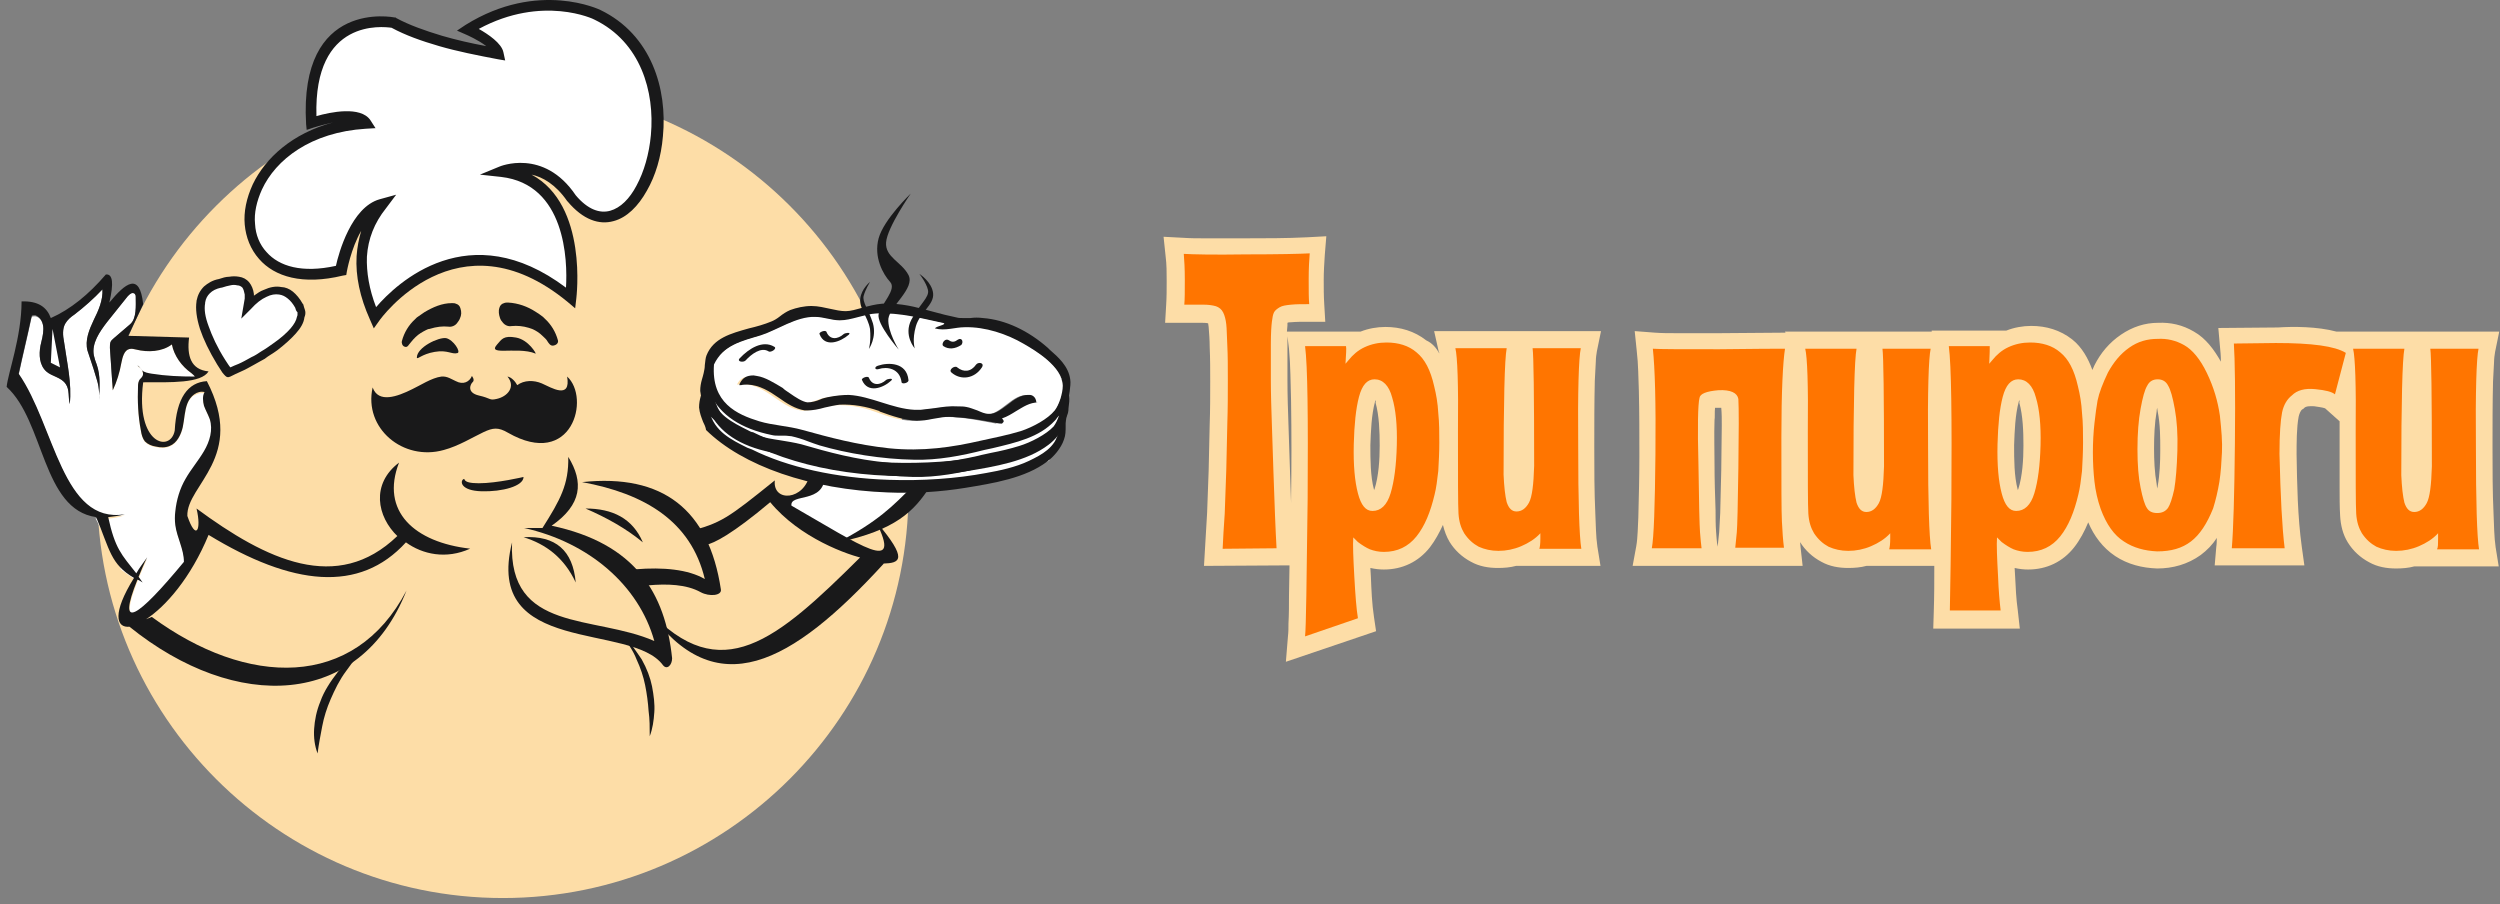 <svg width="188" height="68" viewBox="0 0 188 68" fill="none" xmlns="http://www.w3.org/2000/svg">
    <rect x="0" y="0" width="188" height="68" fill="#808080" stroke="none"/>
    <path d="M68.317 37.032C68.317 53.856 54.641 67.532 37.816 67.532C20.992 67.532 7.316 53.856 7.316 37.032C7.316 20.207 20.992 6.531 37.816 6.531C54.641 6.531 68.317 20.164 68.317 37.032Z" fill="#FDDDA7"/>
    <path fill-rule="evenodd" clip-rule="evenodd" d="M28.023 29.137C28.455 30.345 29.878 29.827 31 29.266C31.561 29.008 32.467 28.404 33.2 28.317C33.632 28.274 33.977 28.533 34.279 28.662C34.84 28.964 35.314 28.706 35.487 28.274C35.487 28.274 35.746 28.576 35.53 28.749C35.357 28.921 35.099 29.525 36.005 29.741C36.954 29.957 36.781 30.129 37.342 30C38.161 29.827 38.809 29.094 38.161 28.317C38.464 28.36 38.765 28.706 38.895 28.964C39.413 28.576 40.146 28.576 40.75 28.835C41.44 29.137 42.95 30.086 42.648 28.317C44.417 29.913 43.036 35.306 38.205 32.545C37.471 32.114 37.083 32.157 36.35 32.502C35.53 32.89 34.495 33.537 33.373 33.839C30.31 34.702 27.333 32.2 28.023 29.137Z" fill="#19191A"/>
    <path d="M28.714 15.418C26.859 17.748 26.772 20.595 28.196 23.917C28.196 23.917 34.279 15.332 42.95 22.45C42.95 22.45 44.115 13.65 37.773 12.916C37.773 12.916 40.793 11.622 43.036 14.944C48.213 21.113 53.606 5.28 45.021 1.139C45.021 1.139 40.534 -1.061 35.271 2.217C35.271 2.217 37.428 3.123 37.601 4.029C34.451 3.469 31.647 2.735 29.663 1.657C29.663 1.657 22.976 0.276 23.494 9.249C23.494 9.249 26.816 8.041 27.592 9.249C16.634 9.94 15.944 22.709 25.694 20.336C25.651 20.38 26.47 16.066 28.714 15.418Z" fill="white"/>
    <path d="M26.816 19.258C26.859 18.611 26.988 17.964 27.161 17.36C26.384 18.697 26.082 20.423 26.082 20.423L26.039 20.681L25.78 20.725C22.76 21.458 20.646 20.811 19.482 19.474C18.834 18.74 18.489 17.834 18.403 16.885C18.317 15.936 18.533 14.901 19.007 13.865C19.956 11.881 21.984 10.026 25.047 9.206C24.27 9.379 23.58 9.594 23.58 9.594L23.062 9.767L23.019 9.336C22.458 -0.155 29.663 1.311 29.663 1.311H29.749L29.792 1.355C30.741 1.872 31.949 2.304 33.243 2.692C34.279 2.994 35.4 3.253 36.565 3.468C35.961 2.994 35.055 2.606 35.055 2.606L34.365 2.304L35.012 1.872C40.491 -1.536 45.15 0.751 45.15 0.751C48.99 2.606 50.197 6.704 49.852 10.242C49.723 11.795 49.292 13.218 48.645 14.34C47.997 15.505 47.135 16.367 46.142 16.626C45.064 16.928 43.856 16.54 42.691 15.159L42.648 15.116C41.785 13.865 40.793 13.305 39.973 13.132C44.244 15.418 43.338 22.407 43.338 22.45L43.252 23.184L42.691 22.709C34.365 15.85 28.541 24.09 28.541 24.09L28.11 24.694L27.808 24.003C27.074 22.364 26.729 20.768 26.816 19.258ZM29.016 15.677C28.153 16.756 27.678 17.964 27.592 19.301C27.549 20.466 27.765 21.76 28.282 23.097C29.835 21.285 35.271 16.152 42.562 21.631C42.691 19.56 42.519 13.865 37.687 13.305L36.091 13.132L37.557 12.528C37.557 12.528 40.879 11.104 43.295 14.685C44.201 15.764 45.107 16.065 45.883 15.85C46.66 15.634 47.35 14.944 47.868 13.952C48.429 12.916 48.817 11.579 48.947 10.155C49.248 6.877 48.17 3.166 44.719 1.484C44.676 1.441 40.793 -0.414 36.004 2.174C36.695 2.563 37.73 3.253 37.859 3.943L37.989 4.547L37.471 4.461C35.875 4.159 34.365 3.857 33.028 3.468C31.69 3.08 30.482 2.649 29.447 2.088C28.8 2.002 23.58 1.355 23.796 8.732C24.831 8.43 27.117 7.955 27.851 9.034L28.239 9.638L27.506 9.681C23.364 9.94 20.733 12.01 19.697 14.254C19.309 15.116 19.093 16.022 19.18 16.842C19.223 17.662 19.525 18.395 20.043 18.956C20.992 20.034 22.717 20.552 25.262 19.991C25.478 18.999 26.427 15.591 28.541 14.987L29.792 14.642L29.016 15.677Z" fill="#19191A"/>
    <path d="M42.734 34.357C42.777 36.428 42.13 37.593 40.793 39.706H39.413C44.287 40.785 48.041 44.02 49.205 48.205C44.676 46.221 38.205 47.601 38.507 40.785C36.349 49.37 47.48 46.781 49.852 50.017C50.154 50.405 50.543 50.017 50.543 49.499C50.025 44.581 47.782 40.871 41.483 39.534C43.77 37.938 43.899 36.255 42.734 34.357Z" fill="#19191A"/>
    <path d="M39.369 40.397C41.785 40.267 43.08 41.389 43.295 43.805C42.432 41.95 41.052 40.914 39.369 40.397Z" fill="#19191A"/>
    <path d="M43.77 36.255C49.853 35.608 53.304 38.326 54.21 44.322C54.296 44.797 53.347 44.883 52.7 44.538C51.621 43.934 50.154 43.891 48.731 44.02L47.782 42.812C49.853 42.64 51.751 42.812 53.002 43.546C51.966 39.189 48.472 37.118 43.77 36.255Z" fill="#19191A"/>
    <path d="M48.343 40.785C47.566 38.973 46.056 38.24 44.029 38.24C45.625 38.93 47.092 39.749 48.343 40.785Z" fill="#19191A"/>
    <path d="M22.502 23.011C22.113 22.321 21.639 21.933 21.035 21.846C20.302 21.717 19.482 22.105 18.619 23.011L18.662 22.752C18.705 22.537 18.705 22.321 18.705 22.105C18.619 21.544 18.36 21.199 17.886 21.113C17.497 21.07 17.066 21.113 16.548 21.285C15.685 21.501 15.211 21.976 15.082 22.666V22.709C14.909 23.744 15.427 25.254 16.591 27.239C16.936 27.756 17.109 28.015 17.152 28.058C17.195 28.058 17.195 28.058 17.195 28.058C17.67 27.886 18.274 27.584 19.007 27.196C19.439 26.98 20.043 26.635 20.733 26.16C21.898 25.341 22.502 24.564 22.631 23.96L22.674 23.831C22.631 23.529 22.588 23.27 22.502 23.011Z" fill="white"/>
    <path d="M22.027 21.933C22.286 22.148 22.545 22.45 22.76 22.838L22.803 22.882C22.847 23.054 22.89 23.184 22.933 23.313C22.976 23.442 22.976 23.615 22.933 23.744L22.89 23.874C22.847 24.262 22.631 24.65 22.243 25.082C21.898 25.47 21.423 25.901 20.862 26.333C20.517 26.592 20.172 26.764 19.913 26.98C19.611 27.152 19.352 27.282 19.137 27.411C18.748 27.627 18.446 27.8 18.144 27.929C17.842 28.058 17.584 28.188 17.325 28.317C17.282 28.317 17.238 28.36 17.195 28.36C17.152 28.36 17.109 28.36 17.109 28.36C17.023 28.36 16.893 28.231 16.721 28.015C16.634 27.886 16.505 27.67 16.332 27.411C15.729 26.419 15.297 25.513 15.038 24.737C14.779 23.917 14.693 23.227 14.779 22.666V22.623C14.866 22.191 15.038 21.846 15.34 21.544C15.642 21.285 15.987 21.07 16.462 20.983C16.721 20.897 16.98 20.811 17.238 20.811C17.497 20.768 17.713 20.768 17.972 20.811C18.274 20.854 18.533 20.983 18.748 21.242C18.921 21.458 19.05 21.76 19.093 22.105V22.148V22.235C19.352 22.062 19.568 21.889 19.827 21.803C20.301 21.587 20.733 21.501 21.164 21.587C21.423 21.587 21.768 21.717 22.027 21.933ZM22.2 23.14C22.027 22.838 21.854 22.623 21.639 22.45C21.423 22.278 21.25 22.191 20.992 22.148C20.69 22.105 20.388 22.148 20.043 22.321C19.654 22.493 19.266 22.795 18.878 23.227L18.144 23.96L18.36 22.709C18.36 22.623 18.403 22.537 18.403 22.45C18.403 22.364 18.403 22.278 18.403 22.148C18.36 21.933 18.317 21.76 18.231 21.631C18.144 21.544 18.015 21.458 17.842 21.458C17.67 21.415 17.497 21.415 17.325 21.458C17.109 21.501 16.936 21.544 16.678 21.631H16.634C16.246 21.717 15.987 21.846 15.772 22.062C15.599 22.235 15.47 22.45 15.427 22.752V22.795C15.34 23.27 15.427 23.831 15.685 24.521C15.944 25.254 16.332 26.117 16.936 27.066C17.109 27.325 17.238 27.541 17.325 27.627C17.497 27.541 17.713 27.454 17.929 27.368C18.231 27.239 18.533 27.066 18.921 26.851C19.137 26.764 19.395 26.592 19.654 26.419C19.956 26.247 20.258 26.031 20.56 25.815C21.121 25.427 21.552 25.039 21.854 24.694C22.113 24.392 22.286 24.09 22.329 23.831L22.372 23.701C22.372 23.615 22.372 23.572 22.372 23.486C22.243 23.356 22.243 23.27 22.2 23.14Z" fill="#19191A"/>
    <path d="M38.809 25.384C37.86 25.211 37.73 25.513 37.385 25.901C37.04 26.29 37.256 26.376 37.86 26.376C38.507 26.376 39.585 26.29 40.276 26.592C40.362 26.635 39.758 25.556 38.809 25.384Z" fill="#19191A"/>
    <path d="M32.683 26.462C33.675 26.29 33.977 26.678 34.408 26.549C34.667 26.462 34.106 25.556 33.546 25.427C32.985 25.34 31.346 26.117 31.346 26.894C31.389 27.066 31.691 26.635 32.683 26.462Z" fill="#19191A"/>
    <path fill-rule="evenodd" clip-rule="evenodd" d="M14.65 28.36H14.089C13.183 28.36 12.32 28.274 11.415 28.145C11.156 28.102 10.854 28.058 10.681 27.886C10.595 27.8 10.466 27.541 10.336 27.541C10.595 27.713 10.854 28.015 10.724 28.317C10.681 28.404 10.595 28.49 10.509 28.576C10.422 28.706 10.379 28.878 10.379 29.051C10.336 30.172 10.379 31.294 10.595 32.416C10.638 32.718 10.724 33.02 10.897 33.235C11.113 33.451 11.415 33.58 11.716 33.623C12.062 33.71 12.45 33.71 12.752 33.58C13.313 33.365 13.615 32.718 13.744 32.157C13.874 31.553 13.874 30.949 14.089 30.388C14.175 30.129 14.348 29.913 14.564 29.741H14.607C14.823 29.611 15.082 29.525 15.383 29.568C15.211 29.87 15.254 30.259 15.383 30.604C15.513 30.949 15.685 31.251 15.815 31.596C16.074 32.416 15.815 33.278 15.383 34.012C14.952 34.745 14.391 35.392 14.003 36.083C13.572 36.816 13.313 37.679 13.226 38.541C13.183 38.887 13.183 39.232 13.226 39.577C13.356 40.526 13.874 41.389 13.874 42.338C9.948 47.083 8.438 47.86 11.069 41.993C10.681 42.554 10.336 43.028 10.034 43.503L9.128 42.856L7.187 38.973C7.791 39.059 8.524 39.016 9.387 38.757C4.685 39.534 4.124 32.114 1.406 28.188C1.708 26.764 2.053 25.384 2.355 23.96C2.355 23.917 2.398 23.874 2.398 23.831C2.441 23.788 2.571 23.788 2.657 23.788C3.088 23.874 3.261 24.305 3.261 24.737C3.261 25.168 3.132 25.599 3.045 25.988C2.916 26.678 2.959 27.454 3.477 27.929C3.908 28.317 4.598 28.36 4.944 28.878C5.245 29.309 5.116 29.87 5.245 30.388C5.418 28.835 5.03 27.239 4.814 25.686C4.728 25.254 4.685 24.737 4.9 24.348C5.073 24.046 5.332 23.831 5.591 23.658C6.324 23.097 7.057 22.45 7.704 21.76C7.748 22.58 7.403 23.356 7.057 24.046C6.712 24.78 6.367 25.599 6.583 26.376C6.626 26.505 6.669 26.635 6.712 26.764C6.842 27.196 7.014 27.627 7.144 28.102C7.23 28.404 7.359 28.749 7.403 29.051C7.446 29.353 7.489 29.784 7.446 30.086C7.489 29.18 7.575 28.274 7.273 27.411C7.187 27.196 7.101 26.937 7.057 26.721C6.885 25.815 7.489 24.952 8.05 24.219C8.567 23.572 9.085 22.925 9.603 22.278C9.689 22.191 9.775 22.105 9.862 22.062C9.948 22.019 10.12 22.019 10.164 22.148C10.207 22.191 10.207 22.278 10.207 22.321C10.207 22.968 10.293 23.96 9.775 24.392C9.387 24.737 8.956 25.082 8.567 25.427C8.481 25.513 8.352 25.599 8.308 25.729C8.265 25.858 8.265 26.031 8.265 26.16C8.352 27.239 8.395 28.274 8.481 29.353C8.783 28.706 8.999 28.015 9.128 27.282C9.214 26.851 9.344 26.333 9.732 26.247C9.905 26.203 10.077 26.247 10.25 26.29C11.113 26.505 12.191 26.462 12.925 25.901C13.097 26.764 13.658 27.541 14.391 28.058C14.521 28.145 14.65 28.231 14.65 28.36Z" fill="white"/>
    <path d="M41.958 25.599C41.785 24.952 41.44 24.392 40.966 23.96C40.922 23.917 40.922 23.917 40.879 23.874L40.836 23.831C40.664 23.701 40.491 23.572 40.275 23.442C39.671 23.054 38.981 22.795 38.205 22.752C38.118 22.752 37.989 22.752 37.903 22.795C37.73 22.838 37.601 22.968 37.557 23.14C37.471 23.399 37.514 23.658 37.601 23.917C37.644 24.046 37.73 24.176 37.816 24.262C37.989 24.478 38.248 24.564 38.464 24.521C38.895 24.478 39.326 24.521 39.758 24.65C39.844 24.694 39.93 24.693 40.017 24.737C40.319 24.866 40.577 25.039 40.793 25.254C40.922 25.384 41.095 25.513 41.181 25.686C41.268 25.815 41.397 26.031 41.613 25.988C41.872 25.945 42.001 25.772 41.958 25.599Z" fill="#19191A"/>
    <path d="M33.718 24.564C33.977 24.607 34.236 24.478 34.365 24.305C34.451 24.176 34.538 24.089 34.581 23.96C34.71 23.701 34.71 23.442 34.624 23.183C34.581 23.011 34.451 22.881 34.279 22.838C34.193 22.795 34.106 22.795 33.977 22.795C33.243 22.795 32.553 23.097 31.906 23.485C31.734 23.615 31.518 23.744 31.345 23.874L31.302 23.917C31.259 23.96 31.259 23.96 31.216 24.003C30.741 24.435 30.396 24.995 30.224 25.642C30.18 25.815 30.267 26.031 30.439 26.074C30.655 26.16 30.741 25.901 30.871 25.772C31 25.599 31.13 25.47 31.259 25.34C31.475 25.125 31.777 24.952 32.035 24.823C32.122 24.78 32.208 24.736 32.294 24.736C32.855 24.564 33.287 24.521 33.718 24.564Z" fill="#19191A"/>
    <path d="M36.22 36.945C37.773 36.989 39.37 36.557 39.37 35.867C39.37 35.867 37.385 36.341 36.005 36.341C34.624 36.341 35.055 35.91 34.84 36.039C34.581 36.212 34.667 36.902 36.22 36.945Z" fill="#19191A"/>
    <path fill-rule="evenodd" clip-rule="evenodd" d="M58.825 37.894L59.257 37.506L60.724 36.989L61.716 36.083L65.512 36.385L68.877 36.73L68.316 37.894L65.814 39.491L63.355 40.828L59.904 38.887L58.825 37.894Z" fill="white"/>
    <path d="M62.018 35.824C61.975 37.895 59.386 37.075 59.516 38.024C64.779 41.044 67.928 43.287 65.857 39.189C68.36 42.122 67.669 42.338 66.418 42.381H66.461C59.516 49.974 53.821 53.08 48.731 45.875C54.209 51.786 58.394 48.162 64.693 41.907L65.167 42.036C63.787 41.777 60.12 40.44 57.92 37.765C52.268 42.511 52.398 40.656 52.398 40.656C52.268 41.001 51.751 39.965 51.751 39.965C54.209 39.361 54.727 38.973 58.265 36.126C58.092 37.808 60.508 37.636 60.896 35.651L62.018 35.824Z" fill="#19191A"/>
    <path d="M27.937 48.248C27.376 48.593 26.945 48.981 26.514 49.37C26.125 49.758 25.737 50.146 25.435 50.491C24.831 51.268 24.357 52.001 24.098 52.735C23.796 53.468 23.666 54.158 23.623 54.805C23.58 55.453 23.666 56.1 23.882 56.66C23.968 55.97 24.098 55.323 24.227 54.633C24.357 53.943 24.572 53.252 24.874 52.562C25.176 51.872 25.521 51.138 26.039 50.448C26.298 50.103 26.557 49.715 26.859 49.37C27.161 49.025 27.506 48.636 27.937 48.248Z" fill="#19191A"/>
    <path d="M46.617 47.644C47.005 47.946 47.264 48.248 47.566 48.593C47.825 48.938 48.041 49.284 48.256 49.586C48.645 50.276 48.903 50.966 49.033 51.613C49.162 52.303 49.248 52.95 49.205 53.554C49.162 54.202 49.076 54.806 48.86 55.366C48.86 54.719 48.86 54.072 48.774 53.468C48.731 52.821 48.645 52.174 48.515 51.527C48.386 50.88 48.17 50.233 47.868 49.586C47.739 49.24 47.566 48.938 47.35 48.593C47.092 48.291 46.876 47.989 46.617 47.644Z" fill="#19191A"/>
    <path d="M8.136 38.887C8.524 38.843 8.956 38.8 9.387 38.671C4.685 39.447 4.124 32.027 1.406 28.102C1.708 26.678 2.053 25.297 2.355 23.874C2.355 23.831 2.398 23.788 2.398 23.744C2.441 23.701 2.571 23.701 2.657 23.701C3.088 23.874 3.261 24.305 3.261 24.737C3.261 25.168 3.132 25.599 3.045 25.988C2.916 26.678 2.959 27.454 3.477 27.929C3.908 28.317 4.598 28.36 4.943 28.878C5.245 29.309 5.116 29.87 5.245 30.388C5.418 28.835 5.03 27.239 4.814 25.686C4.728 25.254 4.685 24.737 4.9 24.348C5.073 24.046 5.332 23.831 5.591 23.658C6.324 23.097 7.057 22.45 7.704 21.76C7.748 22.58 7.402 23.356 7.057 24.046C6.712 24.78 6.367 25.599 6.583 26.376C6.626 26.505 6.669 26.635 6.712 26.764C6.842 27.196 7.014 27.627 7.144 28.102C7.23 28.404 7.359 28.749 7.402 29.051C7.446 29.353 7.489 29.784 7.446 30.086C7.489 29.18 7.575 28.274 7.273 27.411C7.187 27.196 7.1 26.937 7.057 26.721C6.885 25.815 7.489 24.952 8.05 24.219C8.567 23.572 9.085 22.925 9.603 22.278C9.689 22.191 9.775 22.105 9.861 22.062C9.948 22.019 10.12 22.019 10.163 22.148C10.207 22.191 10.207 22.278 10.207 22.321C10.207 22.968 10.293 23.96 9.775 24.392C9.387 24.737 8.956 25.082 8.567 25.427C8.481 25.513 8.352 25.599 8.308 25.729C8.265 25.858 8.265 26.031 8.265 26.16C8.352 27.239 8.395 28.274 8.481 29.353C8.783 28.706 8.999 28.015 9.128 27.282C9.214 26.851 9.344 26.333 9.732 26.247C9.905 26.203 10.077 26.247 10.25 26.29C11.113 26.505 12.191 26.462 12.924 25.901C13.097 26.764 13.658 27.541 14.391 28.058C14.477 28.145 14.607 28.231 14.65 28.317C13.572 28.317 12.493 28.274 11.415 28.102C11.156 28.058 10.854 28.015 10.681 27.843C10.595 27.756 10.465 27.498 10.336 27.498C10.595 27.67 10.854 27.972 10.724 28.274C10.681 28.36 10.595 28.447 10.509 28.533C10.422 28.662 10.379 28.835 10.379 29.008C10.336 30.129 10.379 31.251 10.595 32.373C10.638 32.675 10.724 32.976 10.897 33.192C11.113 33.408 11.415 33.537 11.716 33.58C12.062 33.667 12.45 33.667 12.752 33.537C13.313 33.322 13.615 32.675 13.744 32.114C13.873 31.51 13.873 30.906 14.089 30.345C14.305 29.784 14.823 29.353 15.383 29.482C15.211 29.784 15.254 30.172 15.34 30.517C15.47 30.863 15.642 31.165 15.772 31.51C16.03 32.329 15.772 33.192 15.34 33.925C14.909 34.659 14.348 35.306 13.96 35.996C13.528 36.73 13.27 37.593 13.183 38.455C13.14 38.8 13.14 39.145 13.183 39.491C13.313 40.44 13.83 41.303 13.83 42.252C10.336 46.479 8.74 47.558 10.336 43.589C10.465 43.632 10.595 43.718 10.724 43.805L10.422 43.373C10.595 42.942 10.81 42.424 11.069 41.907C10.767 42.338 10.465 42.726 10.25 43.114C9.128 41.691 8.654 41.259 8.136 38.887ZM35.357 41.259C31.173 40.785 28.584 38.455 30.008 34.788C27.894 36.385 28.326 38.843 29.922 40.353L29.878 40.31C25.349 44.667 20.043 42.122 14.779 38.24C15.168 39.879 14.736 40.699 14.089 38.8C14.003 36.471 18.533 34.4 15.556 28.662C14.132 28.749 13.27 29.913 13.14 32.373C12.838 34.055 10.163 33.451 10.767 28.749C12.838 28.749 15.125 28.835 15.685 27.929C14.348 27.8 14.046 26.764 14.219 25.384L9.646 25.254L10.767 22.882C10.509 20.423 9.43 21.285 8.222 22.752C8.567 21.285 8.481 20.595 7.963 20.638C6.669 22.148 5.289 23.27 3.822 23.917C3.52 23.097 2.873 22.623 1.622 22.666C1.622 25.341 0.586 28.102 0.5 29.094C3.347 31.682 3.175 38.326 7.23 38.887C8.265 41.346 8.308 42.424 10.077 43.459C8.438 46.091 8.697 47.256 9.775 47.127H9.732C17.756 53.597 27.074 53.252 30.569 44.409C26.643 51.915 18.576 51.656 11.415 46.393L10.983 46.566C12.45 45.617 14.348 43.459 15.685 40.224C21.984 44.063 27.031 44.624 30.526 40.785C31.777 41.691 33.545 42.079 35.357 41.259Z" fill="#19191A"/>
    <path d="M69.956 36.557C68.748 38.455 67.325 39.879 63.011 40.785C65.987 39.232 67.152 38.067 68.705 36.471C68.274 36.514 68.705 36.471 68.489 36.686L69.956 36.557Z" fill="#19191A"/>
    <path d="M78.886 34.659L80.051 31.121L69.999 34.357L63.312 33.537L60.12 32.459L57.273 31.941L54.21 30.561L53.433 30L53.175 31.466L54.598 33.451L58.697 35.176L62.709 36.126L68.317 36.643H70.862L78.886 34.659Z" fill="white"/>
    <path d="M80.353 30.69C80.396 30.345 80.439 30.043 80.396 29.784C80.266 28.792 79.49 28.102 78.843 27.541L78.713 27.411C77.247 26.117 75.521 25.297 73.838 25.168C73.493 25.125 73.191 25.125 72.889 25.168C72.717 25.168 72.544 25.168 72.329 25.168C72.156 25.168 71.983 25.168 71.854 25.125C71.25 24.995 70.689 24.866 70.085 24.694C69.136 24.435 68.101 24.133 66.936 24.09C66.72 24.09 66.505 24.09 66.246 24.09C65.728 24.133 65.254 24.262 64.779 24.392C64.305 24.521 63.873 24.65 63.528 24.65H63.485C63.14 24.65 62.751 24.564 62.363 24.478C61.932 24.392 61.457 24.262 60.94 24.262C60.379 24.262 59.818 24.392 59.343 24.564C59.041 24.694 58.782 24.866 58.567 25.039C58.351 25.211 58.135 25.341 57.92 25.427C57.402 25.643 56.798 25.815 56.237 25.945C54.857 26.333 53.562 26.678 53.045 27.972C52.959 28.188 52.959 28.404 52.915 28.706C52.915 28.921 52.872 29.094 52.829 29.309C52.786 29.482 52.743 29.655 52.7 29.784C52.614 30.086 52.57 30.345 52.57 30.647C52.614 31.078 52.743 31.38 52.872 31.725C52.959 31.898 53.045 32.071 53.088 32.286V32.329C55.849 35.047 60.94 36.816 66.763 37.032C68.748 37.118 70.732 36.989 72.587 36.687C74.701 36.341 77.117 35.953 78.757 34.702C79.231 34.357 79.792 33.71 80.008 33.063C80.137 32.718 80.137 32.416 80.137 32.027C80.137 31.855 80.137 31.682 80.137 31.466C80.309 31.165 80.353 30.949 80.353 30.69ZM56.194 33.667C54.986 33.063 53.735 32.459 53.347 30.949C54.08 32.502 55.633 33.537 57.963 34.012C58.135 34.055 58.308 34.055 58.437 34.055C58.524 34.055 58.61 34.055 58.653 34.055C58.739 34.055 58.826 34.055 58.912 34.055C59.128 34.055 59.3 34.098 59.43 34.098C59.818 34.184 60.249 34.314 60.681 34.486C60.94 34.573 61.242 34.702 61.544 34.788C63.614 35.392 66.203 35.781 68.662 35.867C70.43 35.91 72.242 35.565 73.925 35.133C74.141 35.09 74.313 35.047 74.529 35.004C76.341 34.573 78.066 34.184 79.231 32.933C79.274 32.89 79.36 32.804 79.404 32.718C79.49 32.631 79.533 32.545 79.619 32.502C79.317 33.667 78.368 34.184 77.376 34.659C76.384 35.133 75.176 35.392 74.184 35.565C71.897 35.996 69.352 36.169 66.85 36.083C62.881 35.953 59.214 35.133 56.539 33.796C56.41 33.753 56.324 33.71 56.194 33.667ZM76.643 33.537C75.952 33.753 75.219 33.925 74.529 34.055C74.184 34.141 73.882 34.184 73.58 34.271C71.509 34.745 69.697 34.961 67.928 34.875C67.54 34.875 67.152 34.831 66.763 34.788C64.391 34.573 62.32 34.012 60.249 33.408C59.732 33.278 59.171 33.192 58.653 33.106C58.092 33.02 57.531 32.933 57.014 32.761C55.288 32.2 53.433 31.38 53.649 28.619C54.253 27.368 55.418 27.023 56.669 26.635C56.841 26.592 56.971 26.549 57.143 26.505C57.575 26.376 58.006 26.16 58.48 25.945C59.386 25.513 60.292 25.125 61.198 25.125H61.242C61.544 25.125 61.846 25.211 62.104 25.254C62.406 25.297 62.751 25.384 63.053 25.384C63.571 25.384 64.046 25.254 64.563 25.125C64.995 24.995 65.426 24.909 65.814 24.866C66.073 24.866 66.375 24.866 66.677 24.866C67.842 24.909 68.964 25.168 70.042 25.384C70.301 25.427 70.56 25.513 70.819 25.556C70.775 25.599 70.689 25.599 70.646 25.643C70.474 25.686 70.258 25.772 70.215 25.901L70.172 25.988L70.258 26.031C70.43 26.074 70.603 26.117 70.775 26.117C71.121 26.117 71.423 26.074 71.768 26.031C72.027 25.988 72.285 25.945 72.501 25.945C73.838 25.901 75.435 26.333 76.945 27.196C78.843 28.231 79.835 29.266 79.835 30.259C79.835 30.819 79.533 31.682 79.231 32.071C78.67 32.675 77.505 33.278 76.643 33.537Z" fill="#19191A"/>
    <path d="M80.439 29.439C80.482 29.094 80.525 28.792 80.482 28.533C80.353 27.541 79.576 26.85 78.929 26.29L78.799 26.16C77.333 24.866 75.607 24.046 73.925 23.917C73.579 23.874 73.278 23.874 72.976 23.917C72.803 23.917 72.63 23.917 72.415 23.917C72.242 23.917 72.07 23.917 71.94 23.874C71.336 23.744 70.775 23.615 70.171 23.442C69.222 23.183 68.187 22.881 67.022 22.838C66.806 22.838 66.591 22.838 66.332 22.838C65.814 22.881 65.34 23.011 64.865 23.14C64.391 23.27 63.959 23.399 63.614 23.399H63.571C63.226 23.399 62.838 23.313 62.449 23.227C62.018 23.14 61.543 23.011 61.026 23.011C60.465 23.011 59.904 23.14 59.429 23.313C59.127 23.442 58.869 23.615 58.653 23.788C58.437 23.96 58.222 24.089 58.006 24.176C57.488 24.391 56.884 24.564 56.323 24.693C54.943 25.082 53.649 25.427 53.131 26.721C53.045 26.937 53.045 27.152 53.002 27.454C53.002 27.67 52.959 27.843 52.915 28.058C52.872 28.231 52.829 28.404 52.786 28.533C52.7 28.835 52.657 29.094 52.657 29.396C52.7 29.827 52.829 30.129 52.959 30.474C53.045 30.647 53.131 30.819 53.174 31.035V31.078C55.935 33.796 61.026 35.565 66.85 35.781C68.834 35.867 70.819 35.737 72.674 35.435C74.787 35.09 77.203 34.702 78.843 33.451C79.317 33.106 79.878 32.459 80.094 31.812C80.223 31.466 80.223 31.165 80.223 30.776C80.223 30.604 80.223 30.431 80.223 30.215C80.396 29.913 80.396 29.654 80.439 29.439ZM56.28 32.372C55.072 31.768 53.821 31.165 53.433 29.654C54.166 31.208 55.719 32.243 58.049 32.718C58.222 32.761 58.394 32.761 58.524 32.761C58.61 32.761 58.696 32.761 58.739 32.761C58.826 32.761 58.912 32.761 58.998 32.761C59.214 32.761 59.386 32.804 59.516 32.804C59.904 32.89 60.336 33.02 60.767 33.192C61.026 33.278 61.328 33.408 61.63 33.494C63.7 34.098 66.289 34.529 68.748 34.572C70.517 34.616 72.329 34.271 74.011 33.839C74.227 33.796 74.399 33.753 74.615 33.71C76.427 33.278 78.152 32.89 79.317 31.639C79.36 31.596 79.447 31.51 79.49 31.423C79.576 31.337 79.619 31.251 79.706 31.208C79.403 32.372 78.454 32.89 77.462 33.365C76.47 33.839 75.262 34.098 74.27 34.271C71.983 34.702 69.438 34.874 66.936 34.788C62.967 34.659 59.3 33.839 56.625 32.502C56.496 32.502 56.367 32.416 56.28 32.372ZM76.729 32.286C76.038 32.502 75.305 32.674 74.615 32.804C74.27 32.89 73.968 32.933 73.666 33.02C71.595 33.494 69.783 33.71 68.014 33.623C67.626 33.623 67.238 33.58 66.85 33.537C64.477 33.322 62.406 32.761 60.336 32.157C59.818 32.027 59.257 31.941 58.739 31.855C58.178 31.768 57.618 31.682 57.1 31.51C55.374 30.949 53.519 30.129 53.735 27.368C54.339 26.117 55.504 25.772 56.755 25.384C56.927 25.34 57.057 25.297 57.229 25.254C57.661 25.125 58.092 24.909 58.567 24.693C59.473 24.262 60.379 23.874 61.285 23.874H61.328C61.63 23.874 61.932 23.96 62.191 24.003C62.492 24.046 62.838 24.133 63.14 24.133C63.657 24.133 64.132 24.003 64.65 23.874C65.081 23.744 65.512 23.658 65.901 23.615C66.159 23.615 66.461 23.615 66.763 23.615C67.928 23.658 69.05 23.917 70.128 24.133C70.387 24.176 70.646 24.262 70.905 24.305C70.862 24.348 70.775 24.348 70.732 24.391C70.56 24.435 70.344 24.521 70.301 24.65L70.258 24.737L70.344 24.78C70.517 24.823 70.689 24.866 70.862 24.866C71.207 24.866 71.509 24.823 71.854 24.78C72.113 24.737 72.372 24.693 72.587 24.693C73.925 24.65 75.521 25.082 77.031 25.945C78.929 26.98 79.921 28.015 79.921 29.007C79.921 29.568 79.619 30.431 79.317 30.819C78.756 31.38 77.592 31.984 76.729 32.286Z" fill="#19191A"/>
    <path fill-rule="evenodd" clip-rule="evenodd" d="M70.991 24.305C71.121 24.435 70.43 24.521 70.301 24.694C71.078 24.909 71.811 24.607 72.544 24.607C74.097 24.564 75.737 25.125 76.988 25.858C77.808 26.333 79.878 27.541 79.921 29.008C79.921 29.611 79.619 30.474 79.317 30.863C78.8 31.51 77.678 32.114 76.772 32.416C75.78 32.718 74.701 32.933 73.709 33.149C71.638 33.623 69.395 33.969 66.85 33.71C64.434 33.451 62.363 32.89 60.336 32.329C59.257 32.027 58.092 31.984 57.1 31.682C55.418 31.165 53.476 30.302 53.692 27.411C54.382 25.945 55.806 25.643 57.23 25.211C58.438 24.823 59.904 23.788 61.285 23.831C61.932 23.831 62.536 24.09 63.14 24.09C64.046 24.09 64.995 23.615 65.901 23.572C67.713 23.485 69.352 23.96 70.991 24.305ZM77.29 29.741C76.211 29.525 75.262 31.208 74.184 31.165C73.623 31.121 73.062 30.733 72.458 30.69C71.164 30.517 70.215 30.776 69.05 30.863C67.195 30.992 65.426 29.827 63.614 29.741C63.097 29.741 62.536 29.827 62.018 29.913C61.544 30 60.94 30.345 60.508 30.302C59.947 30.259 59.214 29.611 58.653 29.266C58.006 28.878 57.316 28.447 56.669 28.36C56.108 28.274 55.676 28.36 55.418 28.921C57.445 28.619 58.524 30.604 60.206 30.863C60.983 30.992 61.975 30.517 62.795 30.474C63.83 30.431 64.822 30.604 65.771 30.949C66.72 31.294 67.669 31.639 68.619 31.639C69.222 31.639 69.87 31.466 70.474 31.38C72.027 31.251 73.45 31.596 74.917 31.855C75.09 31.682 74.745 31.553 74.831 31.466C75.823 31.165 76.47 30.259 77.635 30.215C77.721 29.87 77.419 29.784 77.29 29.741Z" fill="white"/>
    <path d="M77.937 30.259C77.894 29.784 77.549 29.698 77.462 29.698C77.419 29.698 77.333 29.698 77.29 29.698C76.772 29.698 76.254 30.043 75.78 30.431C75.305 30.776 74.831 31.165 74.356 31.121C74.054 31.121 73.795 30.992 73.493 30.863C73.234 30.776 72.933 30.647 72.674 30.604C72.458 30.561 72.285 30.561 72.07 30.561C71.423 30.517 70.862 30.604 70.301 30.69C69.956 30.733 69.611 30.776 69.222 30.819C69.093 30.819 68.92 30.819 68.791 30.819C67.928 30.776 67.109 30.517 66.289 30.259C65.469 30 64.65 29.741 63.83 29.698C63.398 29.698 62.881 29.741 62.234 29.87C62.061 29.913 61.845 29.957 61.673 30.043C61.371 30.172 61.026 30.259 60.724 30.259C60.336 30.215 59.818 29.87 59.386 29.568C59.214 29.439 59.041 29.353 58.912 29.223L58.869 29.18C58.222 28.792 57.531 28.36 56.927 28.274C56.841 28.274 56.755 28.231 56.669 28.231C56.151 28.231 55.849 28.404 55.633 28.835L55.59 28.964H55.719C55.892 28.921 56.065 28.921 56.237 28.921C57.143 28.964 57.877 29.439 58.567 29.913C59.171 30.345 59.775 30.733 60.508 30.863C60.594 30.863 60.638 30.863 60.724 30.863C61.112 30.863 61.587 30.776 62.018 30.647C62.406 30.561 62.794 30.474 63.14 30.431C64.132 30.388 65.124 30.561 66.116 30.906L66.159 30.949C67.109 31.294 68.014 31.596 68.92 31.639H68.964C69.352 31.639 69.697 31.596 70.085 31.51C70.344 31.466 70.603 31.423 70.862 31.38C71.207 31.337 71.552 31.337 71.897 31.38C72.846 31.423 73.752 31.596 74.744 31.768C74.917 31.812 75.133 31.855 75.305 31.855H75.348L75.391 31.812C75.435 31.768 75.478 31.725 75.478 31.682C75.478 31.596 75.391 31.51 75.348 31.466C75.737 31.337 76.082 31.121 76.427 30.906C76.945 30.604 77.419 30.259 78.109 30.259H78.196H77.937Z" fill="#19191A"/>
    <path d="M66.03 27.498C65.728 27.584 65.771 27.843 66.073 27.756C66.721 27.541 67.67 27.713 67.799 28.749C67.842 28.921 68.36 28.792 68.317 28.576C68.187 27.239 66.807 27.239 66.03 27.498Z" fill="#19191A"/>
    <path d="M73.407 27.411C73.019 27.972 72.458 28.015 71.984 27.627C71.811 27.454 71.293 27.8 71.552 28.015C72.243 28.619 73.278 28.49 73.839 27.627C74.055 27.282 73.58 27.196 73.407 27.411Z" fill="#19191A"/>
    <path d="M72.285 25.945C72.372 25.858 72.415 25.686 72.329 25.556C72.199 25.427 72.07 25.513 71.94 25.6C71.768 25.729 71.552 25.729 71.379 25.6C71.25 25.513 71.121 25.513 70.991 25.643C70.905 25.729 70.819 25.945 70.948 26.031C71.336 26.29 71.811 26.247 72.285 25.945Z" fill="#19191A"/>
    <path d="M63.83 25.168C64.046 24.952 63.528 25.039 63.442 25.125C63.01 25.513 62.406 25.599 62.148 24.952C62.061 24.78 61.544 24.995 61.63 25.125C62.018 26.16 63.183 25.729 63.83 25.168Z" fill="#19191A"/>
    <path d="M58.222 26.074C57.359 25.556 56.324 26.203 55.633 26.937C55.375 27.196 55.892 27.282 56.065 27.11C56.496 26.635 57.23 26.074 57.79 26.419C57.963 26.549 58.481 26.203 58.222 26.074Z" fill="#19191A"/>
    <path d="M67.022 28.619C67.238 28.404 66.72 28.49 66.634 28.576C66.203 28.964 65.599 29.051 65.34 28.404C65.254 28.231 64.736 28.447 64.822 28.576C65.254 29.611 66.418 29.18 67.022 28.619Z" fill="#19191A"/>
    <path d="M67.583 26.29C67.583 26.29 66.72 24.909 66.807 23.96C66.936 23.011 68.834 21.674 68.317 20.681C67.799 19.689 66.548 19.344 66.634 18.222C66.72 17.101 68.489 14.556 68.489 14.556C68.489 14.556 66.462 16.497 66.073 17.92C65.685 19.344 66.418 20.638 66.936 21.199C67.454 21.76 66.289 22.838 66.073 23.615C65.901 24.348 67.583 26.29 67.583 26.29Z" fill="#19191A"/>
    <path d="M68.791 26.203C68.791 26.203 67.928 25.211 68.532 24.046C69.136 22.882 69.913 22.364 69.783 21.803C69.654 21.242 69.136 20.595 69.136 20.595C69.136 20.595 70.085 21.199 70.171 22.062C70.258 22.925 69.179 23.486 68.877 24.521C68.575 25.556 68.791 26.203 68.791 26.203Z" fill="#19191A"/>
    <path d="M65.34 26.247C65.34 26.247 65.944 25.384 65.642 24.305C65.297 23.227 64.822 22.709 64.951 22.235C65.081 21.76 65.426 21.199 65.426 21.199C65.426 21.199 64.779 21.717 64.693 22.45C64.606 23.227 65.254 23.788 65.426 24.737C65.512 25.686 65.34 26.247 65.34 26.247Z" fill="#19191A"/>
    <path fill-rule="evenodd" clip-rule="evenodd" d="M3.951 24.737L3.822 27.282L4.512 27.627L3.951 24.737Z" fill="white"/>
    <path fill-rule="evenodd" clip-rule="evenodd" d="M162.219 36.748C162.219 36.67 162.258 36.631 162.258 36.553C162.414 35.695 162.452 34.721 162.452 33.863C162.452 32.928 162.452 31.915 162.258 30.94C162.258 30.862 162.219 30.784 162.219 30.667C162.18 30.784 162.18 30.901 162.18 30.94C162.024 31.837 161.985 32.811 161.985 33.708C161.985 34.604 162.024 35.539 162.18 36.397C162.18 36.514 162.219 36.631 162.219 36.748ZM151.851 30.083C151.851 30.122 151.812 30.161 151.812 30.2C151.539 31.213 151.5 32.421 151.461 33.474C151.461 34.526 151.461 35.812 151.734 36.826C151.734 36.826 151.734 36.826 151.734 36.865C151.734 36.826 151.773 36.787 151.773 36.787C152.085 35.812 152.163 34.565 152.163 33.513C152.163 32.46 152.124 31.252 151.851 30.277C151.89 30.2 151.851 30.122 151.851 30.083ZM103.442 30.083C103.442 30.122 103.403 30.161 103.403 30.2C103.13 31.213 103.091 32.421 103.052 33.474C103.052 34.526 103.052 35.812 103.325 36.826C103.325 36.826 103.325 36.826 103.325 36.865C103.325 36.826 103.364 36.787 103.364 36.787C103.675 35.812 103.753 34.565 103.753 33.513C103.753 32.46 103.714 31.252 103.442 30.277C103.481 30.2 103.442 30.122 103.442 30.083ZM96.816 25.288C96.816 25.483 96.816 25.678 96.816 25.873C96.816 26.77 96.816 27.705 96.816 28.602C96.816 29.732 96.854 30.823 96.893 31.953C96.932 33.123 96.971 34.292 97.01 35.5C97.049 36.28 97.049 37.059 97.088 37.839C97.088 37.761 97.088 37.683 97.088 37.605C97.127 35.111 97.127 32.616 97.088 30.122C97.049 28.874 97.049 27.471 96.932 26.224L96.816 25.288ZM108.236 26.575C108.236 26.536 108.236 26.497 108.197 26.458L107.846 24.899H120.396L120.085 26.419C120.046 26.653 120.007 26.925 120.007 27.159C119.968 27.666 119.968 28.134 119.929 28.64C119.89 30.277 119.89 31.915 119.89 33.59C119.89 35.267 119.89 36.943 119.968 38.618C120.007 39.398 120.007 40.334 120.124 41.113L120.357 42.555H114.004C113.576 42.672 113.108 42.711 112.64 42.711C111.938 42.711 111.237 42.594 110.613 42.243C109.951 41.893 109.405 41.386 109.015 40.762C108.781 40.373 108.625 39.944 108.509 39.476C108.236 40.061 107.924 40.645 107.534 41.152C106.677 42.243 105.468 42.828 104.065 42.828C103.714 42.828 103.403 42.789 103.052 42.711C103.052 42.945 103.091 43.14 103.091 43.374C103.13 44.348 103.169 45.401 103.325 46.414L103.481 47.466L96.698 49.766L96.854 47.856C96.893 47.544 96.893 47.194 96.893 46.882C96.932 46.18 96.932 45.517 96.932 44.816C96.932 44.036 96.971 43.296 96.971 42.516L90.54 42.555L90.618 41.23C90.657 40.334 90.735 39.476 90.774 38.58C90.813 37.527 90.852 36.436 90.891 35.383C90.93 34.214 90.93 33.045 90.969 31.915C91.008 30.823 91.008 29.771 91.008 28.68C91.008 27.822 91.008 26.965 90.969 26.107C90.969 25.6 90.93 25.094 90.891 24.587C90.891 24.509 90.852 24.392 90.852 24.314C90.696 24.275 90.501 24.275 90.345 24.275C89.878 24.275 89.41 24.275 88.942 24.275H87.617L87.695 22.95C87.734 22.365 87.734 21.742 87.734 21.118C87.734 20.533 87.734 19.871 87.656 19.286L87.5 17.805L88.981 17.883C89.527 17.922 90.073 17.922 90.579 17.922C91.593 17.922 92.567 17.922 93.58 17.922C95.139 17.922 96.737 17.922 98.297 17.844L99.739 17.766L99.622 19.208C99.583 19.793 99.544 20.455 99.544 21.04C99.544 21.664 99.544 22.248 99.583 22.872L99.661 24.197H98.336C97.907 24.197 97.478 24.197 97.049 24.236C96.971 24.236 96.893 24.236 96.816 24.275C96.816 24.314 96.816 24.353 96.816 24.392V24.431V24.47C96.816 24.626 96.776 24.782 96.776 24.938H102.311C102.896 24.704 103.558 24.587 104.182 24.587C105.312 24.587 106.365 24.899 107.261 25.6C107.69 25.795 108.002 26.146 108.236 26.575ZM129.439 30.667C129.361 30.667 129.283 30.667 129.205 30.667C129.127 30.667 129.049 30.667 128.971 30.667C128.932 30.979 128.971 31.369 128.932 31.603C128.893 32.733 128.932 33.824 128.932 34.955C128.932 36.085 128.971 37.215 129.01 38.385C129.01 38.891 129.01 39.437 129.049 39.983C129.088 40.373 129.088 40.723 129.166 41.113C129.205 40.762 129.244 40.373 129.283 40.022C129.322 39.554 129.322 39.047 129.361 38.58C129.4 37.488 129.4 36.397 129.439 35.344C129.439 34.214 129.478 33.123 129.478 31.992C129.478 31.525 129.478 31.096 129.439 30.667ZM175.705 24.938H187.943L187.632 26.458C187.593 26.692 187.554 26.965 187.554 27.198C187.515 27.705 187.515 28.173 187.476 28.68C187.437 30.317 187.437 31.953 187.437 33.63C187.437 35.306 187.437 36.981 187.515 38.657C187.554 39.437 187.554 40.373 187.671 41.152L187.904 42.594H181.551C181.122 42.711 180.655 42.75 180.187 42.75C179.485 42.75 178.784 42.633 178.16 42.282C177.498 41.932 176.952 41.425 176.562 40.801C176.172 40.178 176.016 39.476 175.977 38.775C175.938 38.112 175.938 37.371 175.938 36.709C175.938 35.306 175.938 33.902 175.938 32.499C175.938 32.226 175.938 31.953 175.938 31.681L174.847 30.706C174.652 30.628 174.224 30.589 174.029 30.55C173.873 30.55 173.444 30.511 173.288 30.667L173.21 30.745L173.132 30.784C172.976 30.901 172.898 31.174 172.859 31.33C172.703 32.148 172.703 33.318 172.703 34.175C172.742 36.436 172.781 38.852 173.093 41.113L173.288 42.516H166.545L166.662 41.152C166.701 40.918 166.701 40.684 166.701 40.45C166.389 40.957 165.96 41.386 165.493 41.737C164.518 42.438 163.388 42.75 162.219 42.75C161.088 42.711 159.997 42.438 159.062 41.815C158.126 41.191 157.463 40.295 157.035 39.281C156.762 39.944 156.411 40.606 155.982 41.152C155.125 42.243 153.917 42.828 152.513 42.828C152.163 42.828 151.851 42.789 151.5 42.711C151.5 42.945 151.539 43.14 151.539 43.374C151.578 44.192 151.617 45.05 151.734 45.868L151.89 47.271H145.381L145.42 45.985C145.459 44.855 145.459 43.685 145.459 42.555H140.353C139.924 42.672 139.456 42.711 138.988 42.711C138.287 42.711 137.585 42.594 136.962 42.243C136.299 41.893 135.753 41.386 135.364 40.762C135.364 40.762 135.364 40.762 135.364 40.723C135.364 40.879 135.403 40.996 135.403 41.152L135.558 42.555H122.774L123.047 41.074C123.164 40.411 123.164 39.554 123.203 38.891C123.242 37.332 123.281 35.812 123.281 34.253C123.281 32.616 123.281 31.018 123.242 29.381C123.203 28.407 123.203 27.393 123.086 26.419L122.93 24.899L124.45 25.016C124.957 25.055 125.502 25.055 126.009 25.055C127.139 25.055 128.231 25.055 129.361 25.055C130.998 25.055 132.635 25.016 134.272 25.016L134.233 24.938H145.264V24.86H150.876C151.461 24.626 152.124 24.509 152.747 24.509C153.878 24.509 154.93 24.821 155.826 25.522C156.567 26.107 157.035 26.965 157.347 27.822C157.386 27.705 157.463 27.588 157.502 27.471C157.97 26.536 158.633 25.756 159.49 25.172C160.348 24.587 161.283 24.275 162.297 24.275C163.232 24.236 164.129 24.431 164.986 24.938C165.882 25.444 166.506 26.302 167.013 27.198C167.013 26.77 166.974 26.38 166.935 25.99L166.818 24.665L171.3 24.626C172.431 24.548 174.262 24.548 175.705 24.938Z" fill="#FDDDA7"/>
    <path d="M183.344 40.489V40.1C182.954 40.529 182.448 40.84 181.902 41.074C181.356 41.308 180.772 41.425 180.187 41.425C179.641 41.425 179.135 41.308 178.706 41.113C178.277 40.879 177.926 40.568 177.614 40.1C177.381 39.71 177.225 39.242 177.186 38.619C177.147 38.034 177.147 35.968 177.147 32.46C177.186 28.952 177.108 26.848 176.952 26.224H180.811C180.655 27.043 180.577 30.2 180.577 35.734C180.616 36.631 180.694 37.332 180.811 37.8C180.966 38.268 181.2 38.502 181.551 38.502C181.941 38.502 182.253 38.268 182.487 37.839C182.72 37.41 182.837 36.475 182.876 35.072C182.876 29.732 182.837 26.77 182.759 26.224H186.384C186.228 26.965 186.15 29.42 186.189 33.591C186.189 37.761 186.267 40.334 186.423 41.308H183.266C183.344 41.152 183.344 40.918 183.344 40.489ZM176.406 26.536L175.588 29.654C175.354 29.459 174.886 29.342 174.106 29.264C173.327 29.186 172.742 29.342 172.353 29.732C172.002 30.005 171.729 30.433 171.612 31.018C171.495 31.603 171.417 32.655 171.417 34.136C171.495 37.332 171.612 39.671 171.807 41.23H167.831C167.948 39.866 168.026 37.215 168.065 33.357C168.104 29.498 168.065 27.003 167.987 25.834L171.144 25.795C173.873 25.795 175.588 26.029 176.406 26.536ZM157.97 38.268C157.736 37.605 157.58 36.904 157.502 36.202C157.424 35.501 157.385 34.76 157.385 34.019C157.385 33.279 157.424 32.538 157.502 31.837C157.58 31.135 157.658 30.55 157.736 30.122C157.853 29.537 158.126 28.835 158.516 28.017C158.945 27.237 159.451 26.614 160.114 26.146C160.776 25.678 161.478 25.483 162.258 25.483C162.959 25.445 163.622 25.6 164.245 25.951C164.869 26.302 165.454 27.003 165.96 28.056C166.467 29.108 166.779 30.161 166.935 31.252C167.052 32.343 167.13 33.24 167.091 34.019C167.052 34.76 167.013 35.501 166.896 36.241C166.779 36.943 166.623 37.605 166.428 38.229C165.96 39.398 165.415 40.217 164.752 40.723C164.089 41.23 163.271 41.464 162.219 41.464C161.283 41.425 160.426 41.191 159.724 40.723C158.983 40.256 158.399 39.437 157.97 38.268ZM162.219 38.58C162.569 38.58 162.842 38.463 163.037 38.19C163.193 37.956 163.349 37.488 163.505 36.787C163.622 36.085 163.7 35.15 163.739 33.902C163.778 32.655 163.7 31.603 163.544 30.745C163.388 29.888 163.232 29.303 163.037 28.991C162.881 28.68 162.608 28.524 162.258 28.524C161.907 28.524 161.634 28.68 161.478 28.991C161.283 29.303 161.127 29.888 160.971 30.745C160.815 31.603 160.737 32.616 160.737 33.785C160.737 34.955 160.815 35.929 160.971 36.67C161.127 37.449 161.283 37.956 161.439 38.19C161.595 38.463 161.868 38.58 162.219 38.58ZM149.59 27.354L149.824 27.081C150.136 26.692 150.526 26.341 151.032 26.107C151.539 25.873 152.085 25.756 152.669 25.756C153.566 25.756 154.345 25.99 154.93 26.497C155.554 27.003 155.982 27.822 156.255 29.03C156.411 29.654 156.528 30.317 156.567 31.057C156.645 31.798 156.645 32.538 156.645 33.279C156.645 34.019 156.606 34.721 156.567 35.422C156.489 36.124 156.411 36.709 156.294 37.176C155.982 38.502 155.554 39.554 154.93 40.334C154.306 41.113 153.488 41.503 152.474 41.503C152.085 41.503 151.734 41.425 151.422 41.308C151.149 41.191 150.837 40.996 150.526 40.762L150.175 40.412C150.136 40.957 150.175 41.932 150.253 43.335C150.292 44.387 150.37 45.245 150.448 45.907H146.628C146.667 44.192 146.706 41.386 146.745 37.527C146.784 31.369 146.745 27.51 146.55 26.029H149.629C149.629 26.224 149.629 26.614 149.59 27.354ZM151.773 28.524C151.227 28.524 150.837 28.952 150.603 29.849C150.37 30.745 150.253 31.915 150.214 33.396C150.175 34.994 150.292 36.202 150.526 37.099C150.759 37.995 151.11 38.424 151.617 38.424C152.24 38.424 152.708 37.995 152.981 37.099C153.254 36.202 153.41 34.994 153.449 33.474C153.488 31.993 153.371 30.784 153.098 29.888C152.864 28.991 152.396 28.524 151.773 28.524ZM142.145 40.489V40.1C141.756 40.529 141.249 40.84 140.703 41.074C140.158 41.308 139.573 41.425 138.988 41.425C138.443 41.425 137.936 41.308 137.507 41.113C137.078 40.879 136.728 40.568 136.416 40.1C136.182 39.71 136.026 39.242 135.987 38.619C135.948 38.034 135.948 35.968 135.948 32.46C135.987 28.952 135.909 26.848 135.753 26.224H139.612C139.456 27.043 139.378 30.2 139.378 35.734C139.417 36.631 139.495 37.332 139.612 37.8C139.768 38.268 140.002 38.502 140.353 38.502C140.742 38.502 141.054 38.268 141.288 37.839C141.522 37.41 141.639 36.475 141.678 35.072C141.678 29.732 141.639 26.77 141.561 26.224H145.186C145.03 26.965 144.952 29.42 144.991 33.591C144.991 37.761 145.069 40.334 145.225 41.308H142.068C142.107 41.152 142.145 40.918 142.145 40.489ZM127.802 29.927C127.685 30.395 127.646 32.071 127.724 34.955C127.763 37.839 127.802 39.515 127.841 40.022C127.88 40.529 127.919 40.918 127.958 41.23H124.216C124.372 40.412 124.45 38.073 124.489 34.175C124.528 30.278 124.45 27.666 124.294 26.224C124.801 26.263 126.477 26.263 129.283 26.263C132.089 26.224 133.726 26.224 134.233 26.224C134.077 27.198 133.96 29.42 133.96 32.889C133.96 36.358 133.96 38.463 133.999 39.203C134.038 39.944 134.077 40.606 134.155 41.191H130.491C130.53 40.84 130.569 40.45 130.608 40.022C130.647 39.593 130.686 37.995 130.725 35.228C130.764 32.46 130.764 30.706 130.725 30.005C130.647 29.537 130.141 29.303 129.244 29.342C128.309 29.42 127.841 29.615 127.802 29.927ZM115.836 40.489V40.1C115.446 40.529 114.94 40.84 114.394 41.074C113.848 41.308 113.264 41.425 112.679 41.425C112.133 41.425 111.627 41.308 111.198 41.113C110.769 40.879 110.418 40.568 110.106 40.1C109.873 39.71 109.717 39.242 109.678 38.619C109.639 37.995 109.639 35.968 109.639 32.421C109.678 28.913 109.6 26.809 109.444 26.185H113.303C113.147 27.003 113.069 30.161 113.069 35.695C113.108 36.592 113.186 37.293 113.303 37.761C113.459 38.229 113.692 38.463 114.043 38.463C114.433 38.463 114.745 38.229 114.979 37.8C115.212 37.371 115.329 36.436 115.368 35.033C115.368 29.693 115.329 26.731 115.251 26.185H118.876C118.72 26.926 118.642 29.381 118.681 33.552C118.681 37.722 118.759 40.295 118.915 41.269H115.758C115.797 41.152 115.836 40.918 115.836 40.489ZM101.181 27.354L101.415 27.081C101.726 26.692 102.116 26.341 102.623 26.107C103.13 25.873 103.675 25.756 104.26 25.756C105.156 25.756 105.936 25.99 106.521 26.497C107.144 27.003 107.573 27.822 107.846 29.03C108.002 29.654 108.119 30.317 108.158 31.057C108.236 31.798 108.236 32.538 108.236 33.279C108.236 34.019 108.197 34.721 108.158 35.422C108.08 36.124 108.002 36.709 107.885 37.176C107.573 38.502 107.144 39.554 106.521 40.334C105.897 41.113 105.078 41.503 104.065 41.503C103.675 41.503 103.325 41.425 103.013 41.308C102.74 41.191 102.428 40.996 102.116 40.762L101.765 40.412C101.726 40.957 101.765 41.932 101.843 43.335C101.921 44.738 101.999 45.79 102.116 46.492L98.141 47.856C98.219 47.155 98.257 43.725 98.335 37.527C98.374 31.369 98.335 27.51 98.141 26.029H101.22C101.259 26.224 101.22 26.614 101.181 27.354ZM103.363 28.524C102.818 28.524 102.428 28.952 102.194 29.849C101.96 30.745 101.843 31.915 101.804 33.396C101.765 34.994 101.882 36.202 102.116 37.099C102.35 37.995 102.701 38.424 103.208 38.424C103.831 38.424 104.299 37.995 104.572 37.099C104.845 36.202 105.001 34.994 105.04 33.474C105.078 31.993 104.962 30.784 104.689 29.888C104.455 28.991 103.987 28.524 103.363 28.524ZM91.943 41.269C91.982 40.529 92.021 39.632 92.099 38.619C92.138 37.605 92.177 36.514 92.216 35.345C92.255 34.214 92.255 33.045 92.294 31.876C92.333 30.706 92.333 29.615 92.333 28.602C92.333 27.588 92.333 26.731 92.294 25.99C92.255 25.25 92.255 24.704 92.216 24.392C92.177 24.041 92.099 23.73 91.982 23.496C91.865 23.262 91.67 23.106 91.437 23.028C91.164 22.95 90.852 22.911 90.501 22.911C90.111 22.911 89.644 22.911 89.059 22.911C89.098 22.521 89.098 21.859 89.098 21.04C89.098 20.183 89.059 19.559 89.02 19.091C89.683 19.13 91.242 19.169 93.697 19.13C96.153 19.13 97.751 19.091 98.491 19.052C98.452 19.52 98.413 20.183 98.413 21.001C98.413 21.82 98.413 22.443 98.452 22.872C97.907 22.872 97.478 22.872 97.088 22.911C96.698 22.95 96.426 22.989 96.231 23.106C96.036 23.223 95.88 23.34 95.802 23.496C95.724 23.651 95.685 23.885 95.646 24.197C95.607 24.509 95.568 25.055 95.568 25.873C95.568 26.653 95.568 27.588 95.568 28.602C95.568 29.654 95.607 30.784 95.646 31.954C95.685 33.162 95.724 34.331 95.763 35.501C95.802 36.67 95.841 37.722 95.88 38.736C95.919 39.71 95.958 40.568 95.997 41.23L91.943 41.269Z" fill="#FF7500"/>
</svg>

